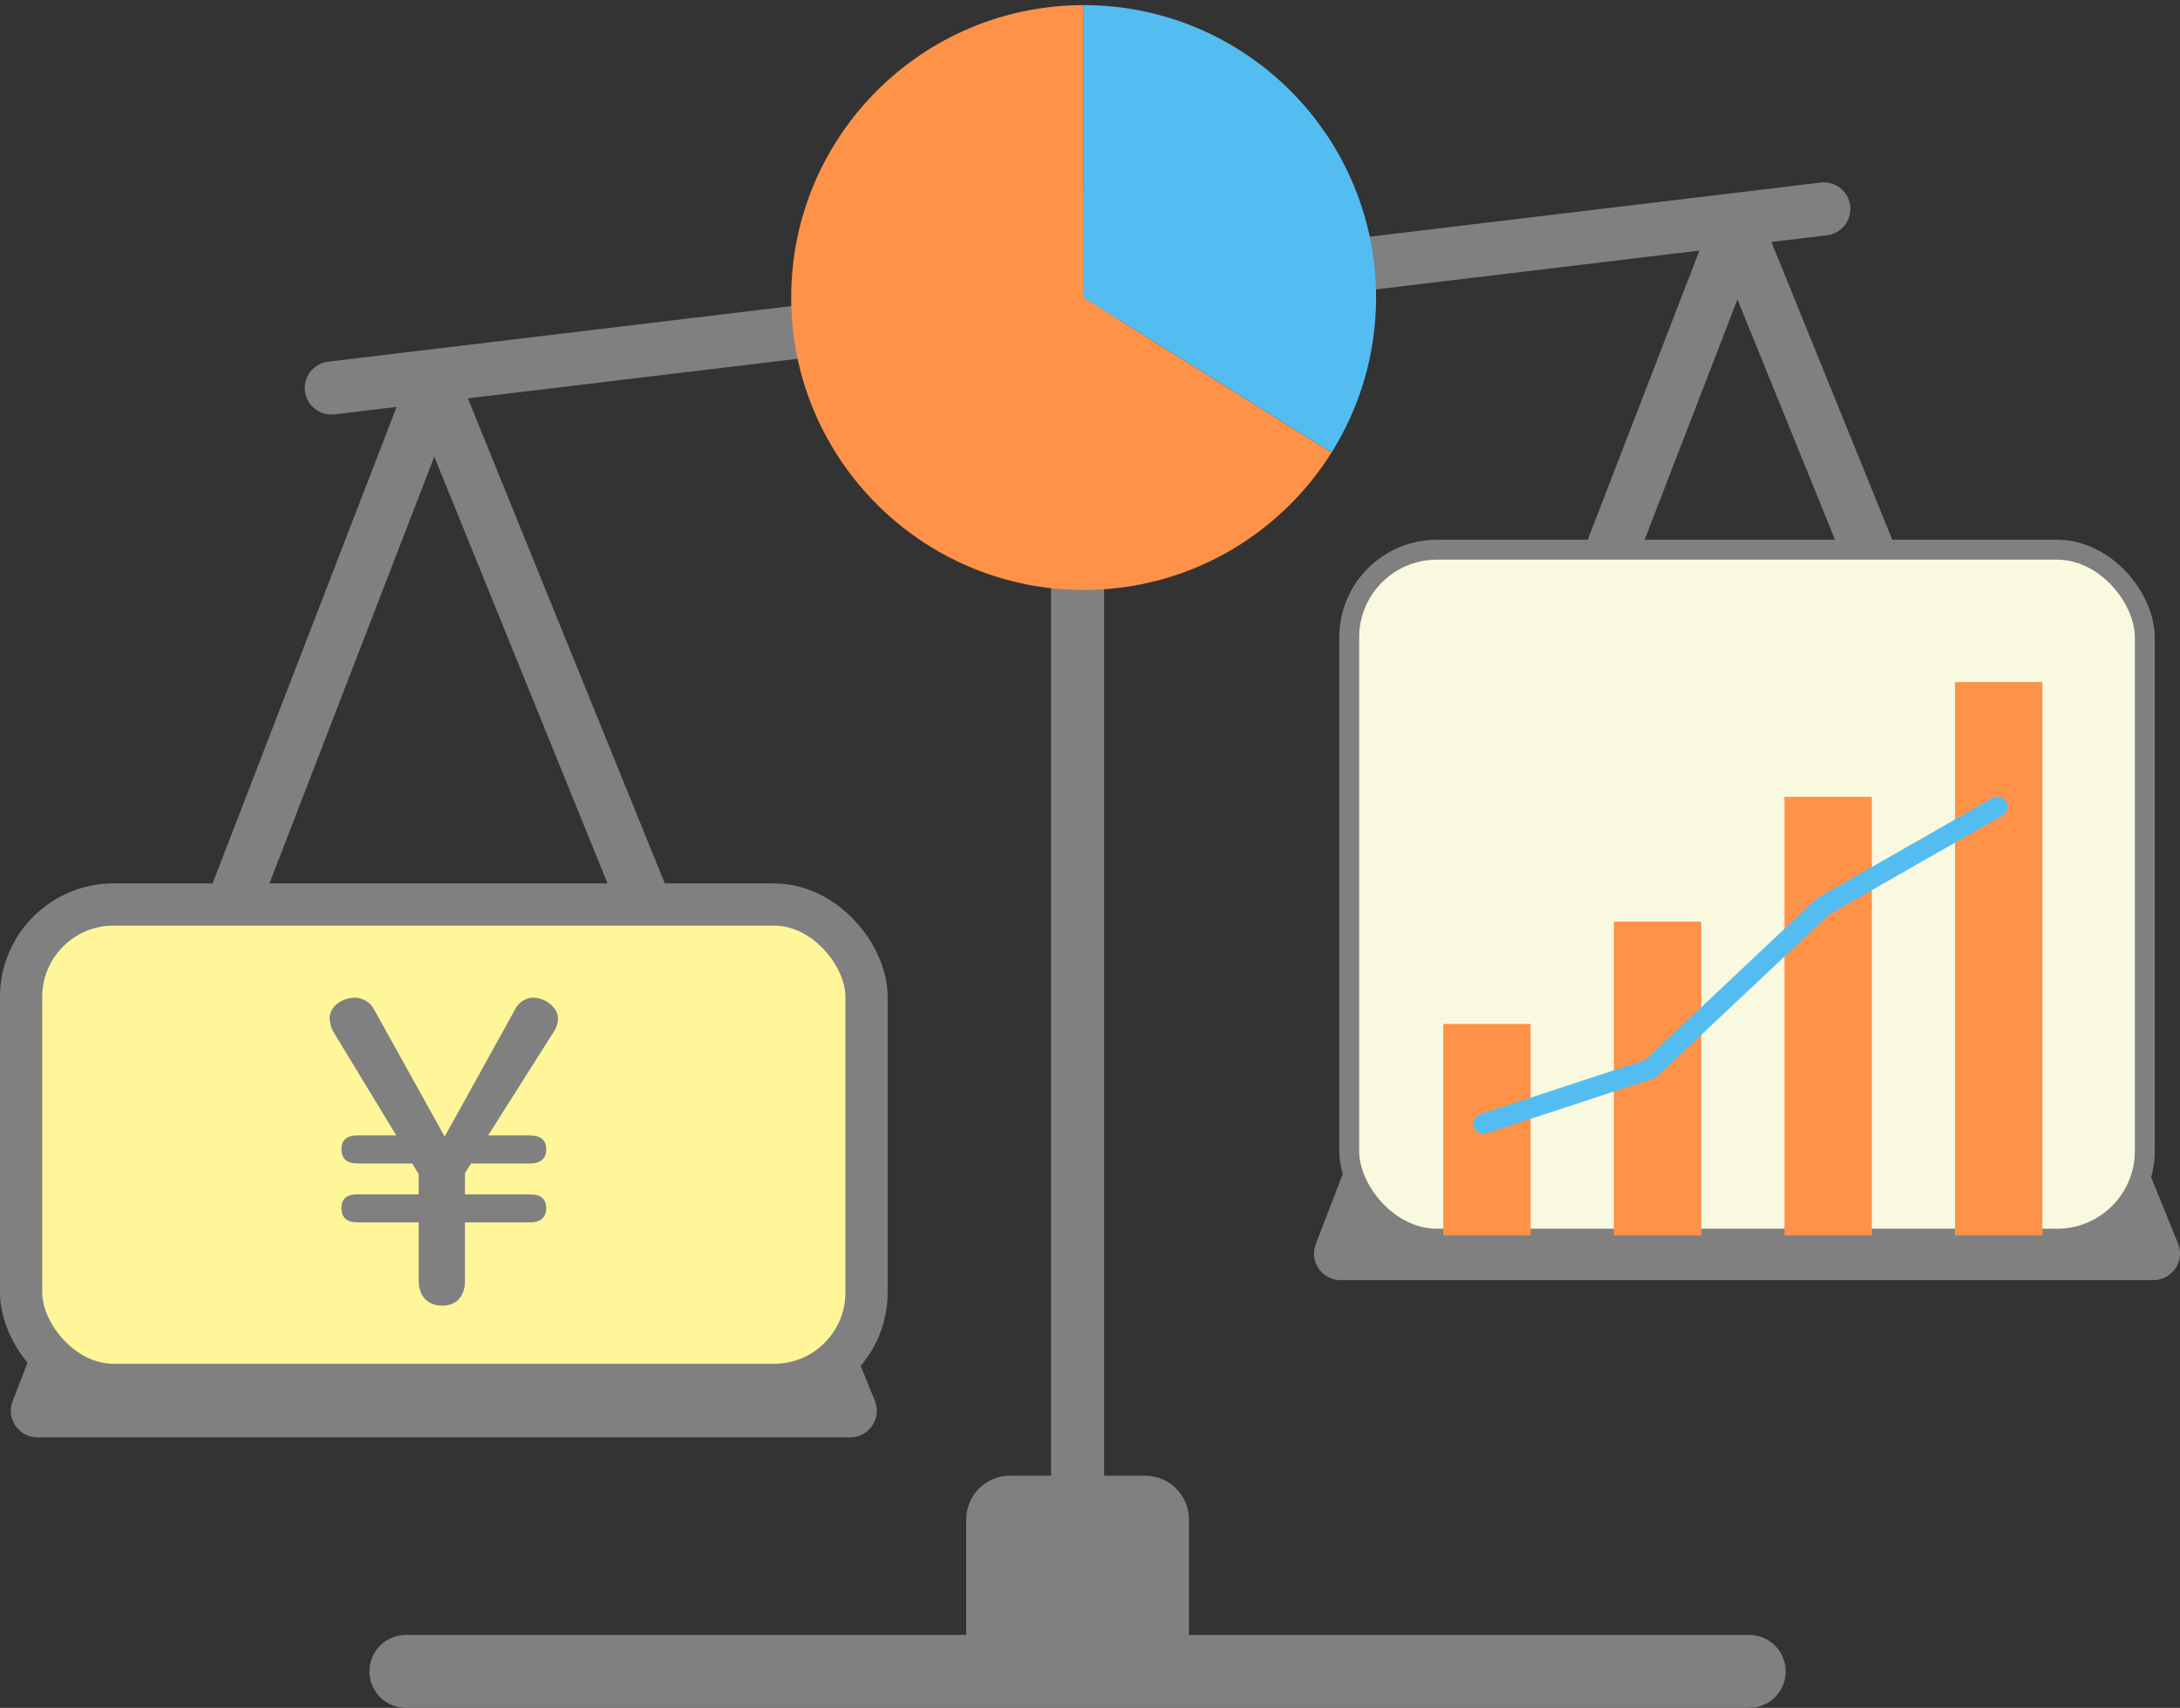 <?xml version="1.0" encoding="UTF-8"?><svg id="_レイヤー_1" xmlns="http://www.w3.org/2000/svg" viewBox="0 0 704.57 552.06"><rect x="0" y="0" width="704.57" height="552.06" fill="#333333" stroke="none"/><defs><style>.cls-1{fill:#53bdf2;}.cls-2,.cls-3{stroke-width:17.15px;}.cls-2,.cls-3,.cls-4,.cls-5,.cls-6{stroke-linecap:round;}.cls-2,.cls-3,.cls-4,.cls-6{fill:none;}.cls-2,.cls-3,.cls-5,.cls-7,.cls-6{stroke:gray;}.cls-2,.cls-5,.cls-7{stroke-miterlimit:10;}.cls-3,.cls-4,.cls-6{stroke-linejoin:round;}.cls-8{fill:#ff9249;}.cls-4{stroke:#53bdf2;stroke-width:6.51px;}.cls-5{fill:#fff69a;stroke-width:13.65px;}.cls-7{fill:#f9f9e0;stroke-width:6.43px;}.cls-9{fill:gray;}.cls-6{stroke-width:23.58px;}</style></defs><line class="cls-2" x1="348.27" y1="539.79" x2="348.27" y2="70.13"/><polygon class="cls-3" points="696 405.2 433.25 405.2 561.34 73.49 696 405.2"/><rect class="cls-7" x="436.06" y="177.69" width="257.13" height="222.7" rx="28.34" ry="28.34"/><rect class="cls-8" x="466.45" y="330.99" width="28.24" height="68.32"/><rect class="cls-8" x="521.59" y="297.91" width="28.24" height="101.4"/><rect class="cls-8" x="576.73" y="257.57" width="28.24" height="141.74"/><rect class="cls-8" x="631.86" y="220.45" width="28.24" height="178.86"/><polyline class="cls-4" points="479.36 363.27 533.42 345.52 589.1 293.07 645.58 260.79"/><polygon class="cls-3" points="274.81 456.04 12.07 456.04 140.16 124.32 274.81 456.04"/><rect class="cls-5" x="6.82" y="292.38" width="273.24" height="155.28" rx="29.87" ry="29.87"/><path class="cls-9" d="M115.6,395.12c-3.55,0-5.25-1.58-5.25-4.6s1.71-4.46,5.25-4.46h19.7v-6.57l-2.1-3.41h-17.6c-3.55,0-5.25-1.58-5.25-4.6s1.71-4.47,5.25-4.47h12.48l-20.49-33.75c-.53-.92-1.05-2.76-1.05-4.2,0-3.41,3.55-6.57,8.41-6.57,1.97,0,4.73,1.58,5.65,3.28l23.12,41.63,23.11-41.76c.92-1.58,3.15-3.15,5.38-3.15,4.2,0,8.14,3.28,8.14,6.7,0,1.44-.53,2.89-1.05,3.81l-21.54,34.02h13.53c3.55,0,5.25,1.58,5.25,4.47s-1.71,4.6-5.25,4.6h-19.04l-1.97,3.15v6.83h21.01c3.55,0,5.25,1.58,5.25,4.46s-1.71,4.6-5.25,4.6h-21.01v18.78c0,5.12-2.76,8.14-7.35,8.14s-7.62-3.02-7.62-8.14v-18.78h-19.7Z"/><line class="cls-3" x1="107.07" y1="125.42" x2="589.46" y2="67.53"/><path class="cls-8" d="M350.23,96.17V1.66c-52.2,0-94.52,42.32-94.52,94.52s42.32,94.52,94.52,94.52c33.79,0,63.42-17.75,80.13-44.42l-80.13-50.1Z"/><path class="cls-1" d="M430.36,146.27c9.1-14.53,14.38-31.69,14.38-50.1,0-52.2-42.32-94.52-94.52-94.52v94.52l80.13,50.1Z"/><line class="cls-6" x1="131.19" y1="540.27" x2="565.34" y2="540.27"/><path class="cls-9" d="M326.45,477h43.64c7.83,0,14.18,6.35,14.18,14.18v48.82h-72v-48.82c0-7.83,6.35-14.18,14.18-14.18Z"/></svg>